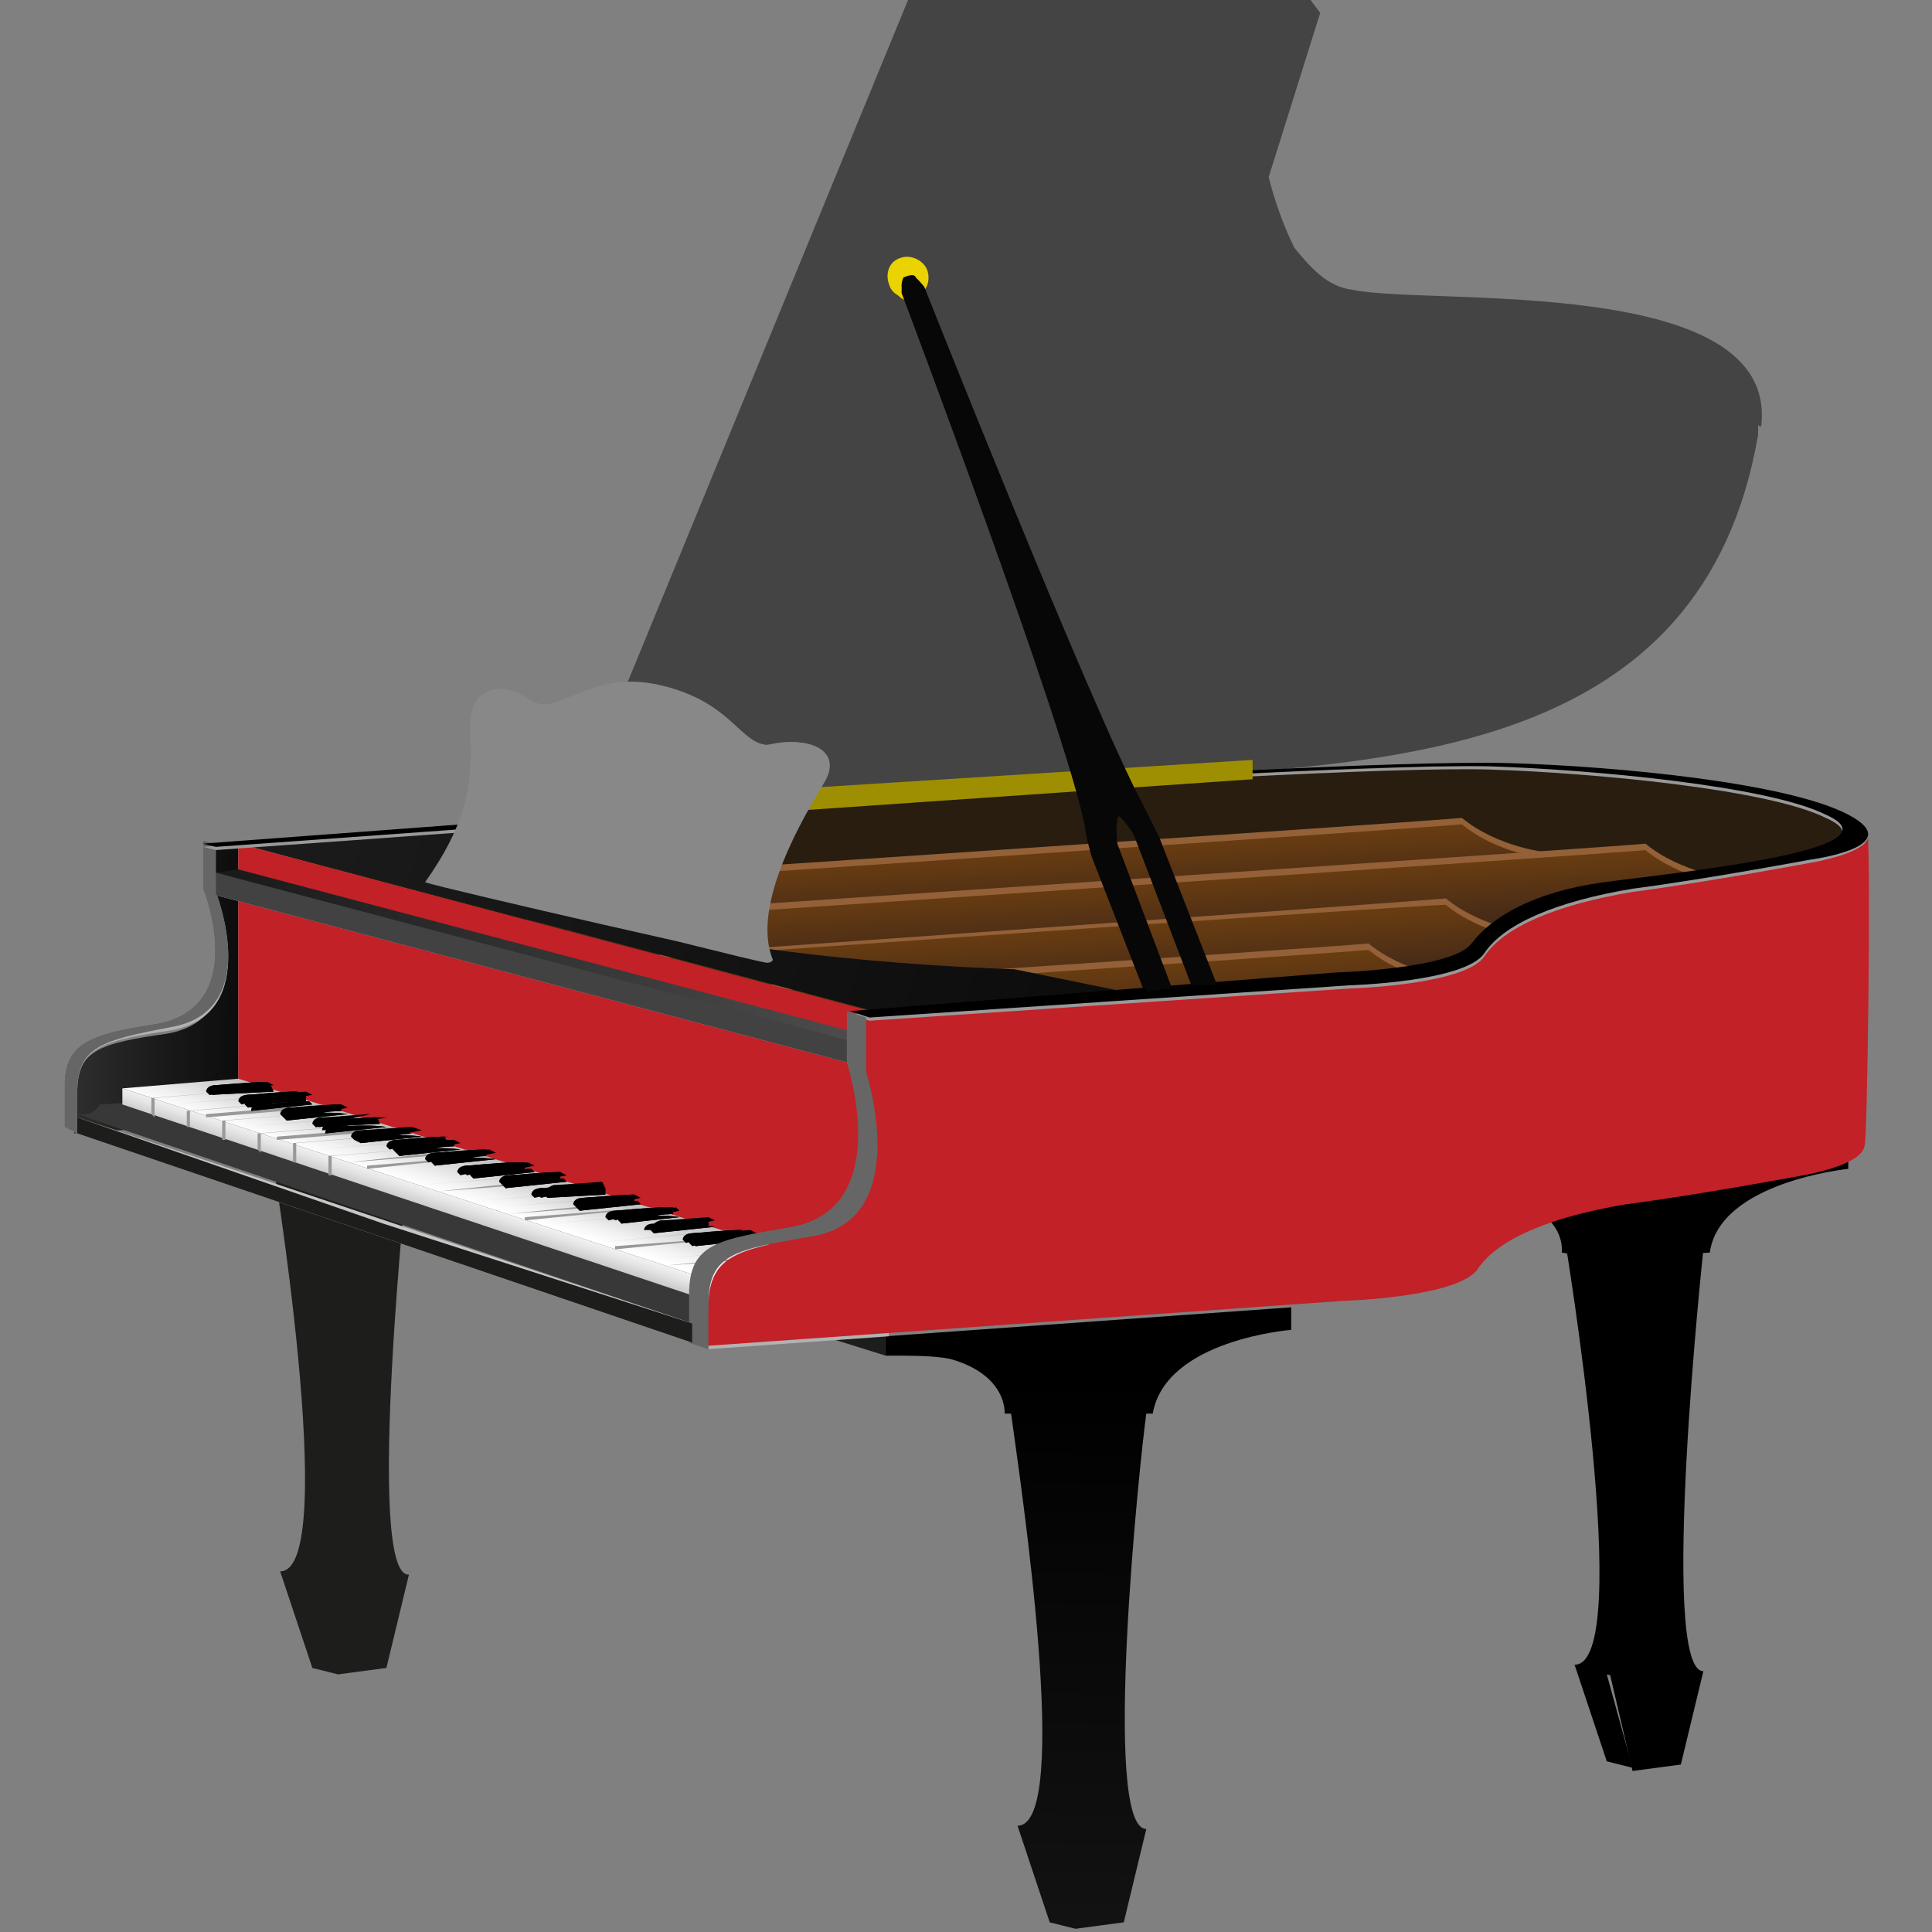 <svg enable-background="new 0 0 60 60" height="60" viewBox="0 0 60 60" width="60" xmlns="http://www.w3.org/2000/svg" xmlns:xlink="http://www.w3.org/1999/xlink"><rect x="0" y="0" width="60" height="60" fill="#808080" stroke="none"/><linearGradient id="a" gradientTransform="matrix(1 0 0 -1 0 60)" gradientUnits="userSpaceOnUse" x1="1.648" x2="15.279" y1="29.642" y2="29.561"><stop offset="0" stop-color="#333"/><stop offset=".237" stop-color="#1b1b1b"/><stop offset=".492" stop-color="#070707"/><stop offset=".667"/></linearGradient><linearGradient id="b"><stop offset="0" stop-color="#683c11"/><stop offset="1" stop-color="#432918"/></linearGradient><linearGradient id="c" gradientTransform="matrix(1 -.019 -.019 -1 1.813 60.587)" gradientUnits="userSpaceOnUse" x1="31.739" x2="31.82" xlink:href="#b" y1="33.544" y2="31.612"/><linearGradient id="d" gradientTransform="matrix(1 -.019 -.019 -1 1.813 60.586)" gradientUnits="userSpaceOnUse" x1="37.422" x2="37.503" xlink:href="#b" y1="32.647" y2="30.714"/><linearGradient id="e" gradientTransform="matrix(1 -.019 -.019 -1 1.813 60.586)" gradientUnits="userSpaceOnUse" x1="31.191" x2="31.272" xlink:href="#b" y1="31.052" y2="29.12"/><linearGradient id="f" gradientTransform="matrix(1 -.019 -.019 -1 1.813 60.586)" gradientUnits="userSpaceOnUse" x1="28.767" x2="28.847" xlink:href="#b" y1="29.659" y2="27.727"/><linearGradient id="g" gradientTransform="matrix(1 0 0 -1 0 60)" gradientUnits="userSpaceOnUse" x1="7.03" x2="26.854" y1="33.233" y2="27.426"><stop offset=".012" stop-color="#1a1a1a"/><stop offset=".994" stop-color="#4d4d4d"/></linearGradient><linearGradient id="h" gradientTransform="matrix(1 0 0 -1 0 60)" gradientUnits="userSpaceOnUse" x1="15.259" x2="15.692" y1="22.483" y2="23.862"><stop offset="0" stop-color="#fff"/><stop offset=".292" stop-color="#f1f1f1"/><stop offset=".845" stop-color="#cbcbcb"/><stop offset="1" stop-color="#bfbfbf"/></linearGradient><linearGradient id="i" gradientTransform="matrix(1 0 0 -1 0 60)" gradientUnits="userSpaceOnUse" x1="13.456" x2="13.277" y1="23.068" y2="22.527"><stop offset="0" stop-color="#f2f2f2"/><stop offset=".445" stop-color="#e4e4e4"/><stop offset="1" stop-color="#ccc"/></linearGradient><linearGradient id="j" gradientTransform="matrix(1 0 0 -1 0 60)" gradientUnits="userSpaceOnUse" x1="33.777" x2="33.489" y1="17.193" y2="-.524"><stop offset="0"/><stop offset="1" stop-color="#131313"/></linearGradient><linearGradient id="k" gradientTransform="matrix(1 0 0 -1 0 60)" gradientUnits="userSpaceOnUse" x1="10.276" x2="32.659" y1="34.802" y2="28.087"><stop offset=".012" stop-color="#1a1a1a"/><stop offset=".994" stop-color="#0d0d0d"/></linearGradient><path d="m43.2 36.5 1.6.6v-.9h-1.6z" fill="#1d1d1b"/><path d="m50.7 54.9-.8-.2-1-3c1.9 0-.3-13.2-.3-13.2h3.2s-.4 14.1-1.9 13.5z"/><path d="m52.2 54.8-1.5.2-.7-3c1.4 0 0-13.2 0-13.2h2.9s-1.4 13.1 0 13.1z"/><path d="m49.7 39.1-1.2-.2s.2-1.2-1.7-1.7 2.7-.8 2.9 1.9z"/><path d="m57.4 35.6v.7s-4 .4-4.3 2.6l-3.4.2s-.9-2.3-4.9-2.1v-.6z"/><path d="m12.7 35.9h-1.1c0-.2 0-.3 0-.3h-3.2s2.2 13.2.3 13.2l1 3 .8.2 1.5-.2.7-2.9c-1.4.1 0-13 0-13z" fill="#1d1d1b"/><path d="m54.7 13.2c.5-4.7-10.3-3.7-12.7-4.2-.8-.1-1.3-.7-1.8-1.3-.3-.6-.6-1.4-.8-2.2l1.6-5.1-.3-.4h-12.5l-9.7 23.6h.4l-.5 1.2h.4l-.2.4 16.7-1c8.1-.5 17.6-.8 19.3-10.7 0-.1 0-.2 0-.3.1.1.1 0 .1 0z" fill="#444"/><path d="m19 24.4-.2-.1 9.7-23.8.2.3z" fill="#444"/><path d="m18.8 24-.3-.1 9.8-23.8.1.3z" fill="#444"/><path d="m18.9 24.2-.3-.1 9.8-23.8.1.3z" fill="#444"/><path d="m28.4.3.2.3s-.1 0-.2-.1 0-.1 0-.2z" fill="#444"/><path d="m15.1 25.6c-4.2.3-7.4.6-7.4.6l-1.1.1v1.7s1.4 3.6-1.4 4.1c-2.1.3-2.8.5-2.9 1.9v1.2l12.8-.9z" fill="url(#a)"/><path d="m2.4 33.9c0-1.4.9-1.6 2.9-1.9 2.9-.5 1.4-4.3 1.4-4.3v-1.5l-.4-.1v1.5s1.5 3.7-1.5 4.2c-2 .3-2.8.6-2.8 1.9v1.3l.4.2c0-.3 0-1 0-1.3z" fill="#b2b2b2"/><path d="m2.4 33.9c0-1.4.8-1.6 2.9-2 2.9-.5 1.4-4.2 1.4-4.2v-1.5l-.4-.1v1.5s1.5 3.7-1.5 4.2c-2 .3-2.8.6-2.8 1.9v1.3l.4.2c0-.3 0-1 0-1.3z" fill="#666"/><path d="m27.3 31.5 14.2-1s3.8-.1 4.3-1c.6-.8 1.7-1.5 3.9-1.8s9.4-1.2 7.1-2.3c-1.8-.9-7.5-1.5-10.6-1.6s-12.7.4-14.2.6c-1.4.2-16.3 1.1-16.3 1.1l-8.6.7z" fill="#432918"/><path d="m56.1 26.5c1.1-.3 1.7-.8.8-1.2-1.8-.9-7.5-1.5-10.6-1.5-3.1-.1-12.7.5-14.2.6-1.4.1-24.9 1.8-24.9 1.8l4.2 1.2s5.1 1.4 6.3 1.3c4.1-.2 13.2-.8 14.3-.9 1.4-.2 11.1-.5 14.2-.4 1 0 2.3.1 3.7.2 1.8-.2 5.4-.8 6.2-1.1z" fill="#281d0f"/><path d="m21.5 41.1 9.9-.8-24-6.3s-4.1.3-4.3.3c-.2.4-.7.3-.7.3z" fill="#383838"/><path d="m48.4 26.5c-.4 0-1.9-.2-3-1.1-.9.1-27.9 1.9-27.9 1.9l.1 1.9 30.8-2.1z" fill="#936037"/><path d="m48.4 26.7c-.4 0-1.9-.2-3-1.1-.9.1-27.9 1.9-27.9 1.9l.1 1.9 30.8-2.1z" fill="url(#c)"/><path d="m54.1 27.3c-.4 0-1.9-.2-3-1.1-.9.1-27.9 1.9-27.9 1.9l.1 1.9 30.8-2.1z" fill="#936037"/><path d="m54.1 27.5c-.4 0-1.9-.2-3-1.1-.9.1-27.9 1.9-27.9 1.9l.1 1.9 30.8-2.1z" fill="url(#d)"/><path d="m47.9 29c-.4 0-1.9-.2-3-1.1-.9.1-27.9 2-27.9 2l.1 1.9 30.8-2.1z" fill="#936037"/><path d="m47.9 29.2c-.4 0-1.9-.2-3-1.1-.9 0-27.9 1.9-27.9 1.9l.1 1.9 30.8-2.1z" fill="url(#e)"/><path d="m45.5 30.4c-.4 0-1.9-.2-3-1.1-.9.1-27.9 1.9-27.9 1.9l.1 1.9 30.8-2.1z" fill="#936037"/><path d="m45.5 30.6c-.4 0-1.9-.2-3-1.1-.9.1-27.9 1.9-27.9 1.9l.1 1.9 30.8-2.1z" fill="url(#f)"/><path d="m27.3 31.5-.2 8.9-19.7-6.3v-7.9z" fill="#b2b2b2"/><path d="m27.4 31.5-.3 8.9-19.7-6.3v-7.9z" fill="#c12127"/><path d="m26.7 32.4v.7l-20-5.3v-.7z" fill="#b2b2b2"/><path d="m26.7 32.4v.7l-20-5.3v-.7l9.7 2.4z" fill="#424242"/><path d="m26.7 32.4v-.3l-19.3-5.1-.7.1z" fill="url(#g)"/><path d="m23.1 40.1 4.1-.4-19.8-6.2-3.6.3z" fill="url(#h)"/><path d="m22.9 40.7-19.1-6.4v-.5l19.3 6.3z" fill="url(#i)"/><g fill="#999"><path d="m7.7 33.6-3.5.3v.6-.6z"/><path d="m8.3 33.8-3.6.3v.5l.1.1v-.6z"/><path d="m8.8 34-3.5.3v.5-.5l3.6-.3z"/><path d="m9.4 34.2-3.6.3v.5h.1v-.5l3.6-.3z"/><path d="m10 34.3-3.6.3v.6-.5l3.6-.3z"/><path d="m10.6 34.5-3.7.3v.6h.1v-.6z"/><path d="m11.1 34.7-3.6.3v.6-.6l3.7-.3z"/><path d="m11.7 34.9-3.7.3v.5l.1.1v-.6l3.7-.3z"/><path d="m12.3 35-3.7.3v.6-.5l3.7-.3z"/><path d="m12.8 35.2-3.7.3v.6h.1v-.6l3.7-.3z"/><path d="m13.4 35.4-3.7.3v.6-.6l3.8-.3z"/><path d="m14 35.6-3.8.3v.6h.1v-.6z"/><path d="m14.5 35.7-3.7.4v.6-.6l3.8-.3z"/><path d="m15.1 35.9-3.7.3v.6.1-.6l3.8-.4z"/><path d="m15.7 36.1-3.8.3v.6-.6z"/><path d="m16.3 36.3-3.8.3v.6-.6z"/><path d="m16.8 36.5-3.8.3v.6-.6l3.9-.3z"/><path d="m17.4 36.6-3.8.4v.6-.6l3.9-.3z"/><path d="m18 36.8-3.9.3v.7-.7z"/><path d="m18.5 37-3.8.3v.6.1-.7l3.9-.3z"/><path d="m19.1 37.2-3.9.3v.6-.6l4-.3z"/><path d="m19.7 37.3-3.9.4v.6-.6l3.9-.3z"/><path d="m20.2 37.5-3.9.3v.7-.6l4-.4z"/><path d="m20.8 37.7-3.9.3v.7-.7l4-.3z"/><path d="m21.4 37.9-4 .3v.7-.7z"/><path d="m22 38.1-4 .3v.6-.6z"/><path d="m22.5 38.2-4 .4v.6-.6l4.1-.4z"/><path d="m23.1 38.4-4 .3v.7-.6z"/><path d="m23.7 38.6-4.1.3v.7-.7z"/><path d="m24.2 38.8-4 .3v.7-.7l4.1-.3z"/><path d="m24.8 38.9-4.1.4v.7-.7l4.2-.3z"/><path d="m25.4 39.1-4.1.4v.6-.6z"/></g><path d="m8.3 33.6-1.8.4-.1-.1s0-.2.3-.2c.2 0 1.5-.1 1.6-.1z"/><path d="m8.3 33.8-1.8.1s0-.2.2-.2c.1 0 1.1-.1 1.6-.1z"/><path d="m8.3 33.8-1.8.1s0-.2.2-.2c.1 0 1.1-.1 1.6-.1z"/><path d="m8.5 33.7-1.9.3h-.1s0-.2.3-.3c.2 0 1.5-.1 1.5-.1z"/><path d="m8.5 33.9-1.9.1s0-.2.2-.2c.1 0 1.1-.1 1.6-.1z"/><path d="m8.5 33.9-1.9.1s0-.2.2-.2c.1 0 1.1-.1 1.6-.1z"/><path d="m9.3 33.9-1.8.4-.1-.1s0-.2.3-.2c.2 0 1.4-.1 1.4-.1z"/><path d="m9.3 34.1-1.8.1s0-.2.2-.2c.1 0 1-.1 1.5-.1z"/><path d="m9.3 34.1-1.8.1s0-.2.2-.2c.1 0 1-.1 1.5-.1z"/><path d="m9.5 34-1.8.4-.1-.1s0-.2.3-.2c.2 0 1.5-.1 1.5-.1z"/><path d="m9.5 34.2-1.8.1s0-.2.2-.2 1.1-.1 1.6-.1z"/><path d="m9.5 34.2-1.8.1s0-.2.2-.2 1.1-.1 1.6-.1z"/><path d="m9.7 34-1.9.4-.1-.1s0-.2.3-.3c.2 0 1.5-.1 1.5-.1z"/><path d="m9.7 34.3-1.9.2s0-.2.2-.2c.1 0 1.1-.1 1.6-.1z"/><path d="m9.7 34.3-1.9.2s0-.2.2-.2c.1 0 1.1-.1 1.6-.1z"/><path d="m10.6 34.3-1.8.4-.1-.1s0-.2.3-.2c.2 0 1.5-.1 1.5-.1z"/><path d="m10.6 34.5-1.8.1s0-.2.2-.2c.1 0 1.1-.1 1.6-.1z"/><path d="m10.6 34.5-1.8.1s0-.2.2-.2c.1 0 1.1-.1 1.6-.1z"/><path d="m10.8 34.4-1.9.4-.1-.1s0-.2.3-.3c.2 0 1.5-.1 1.5-.1z"/><path d="m10.8 34.6-1.9.2s0-.2.2-.2c.1 0 1.1-.1 1.7 0z"/><path d="m10.8 34.6-1.9.2s0-.2.2-.2c.1 0 1.1-.1 1.7 0z"/><path d="m11.5 34.6-1.7.4-.1-.1s0-.2.3-.2c.2 0 1.4-.1 1.4-.1z"/><path d="m11.5 34.8-1.7.2s0-.2.2-.2c.1 0 1-.1 1.5 0z"/><path d="m11.5 34.8-1.7.2s0-.2.2-.2c.1 0 1-.1 1.5 0z"/><path d="m11.7 34.7-1.8.3h-.1s0-.2.3-.2c.2 0 1.5-.1 1.6-.1z"/><path d="m11.8 34.9-1.9.1s0-.2.2-.2c.1 0 1.1-.1 1.6-.1z"/><path d="m11.8 34.9-1.9.1s0-.2.2-.2c.1 0 1.1-.1 1.6-.1z"/><path d="m12 34.7-1.9.4h-.1s0-.2.3-.3c.2 0 1.5-.1 1.5-.1z"/><path d="m12 35-1.9.2s0-.2.2-.2c.1 0 1.1-.1 1.7 0z"/><path d="m12 35-1.9.2s0-.2.2-.2c.1 0 1.1-.1 1.7 0z"/><path d="m12.8 35-1.8.4-.1-.1s0-.2.3-.2c.2 0 1.5-.1 1.5-.1z"/><path d="m12.8 35.2-1.8.2s0-.2.2-.2c.1 0 1.1-.1 1.6 0z"/><path d="m12.8 35.2-1.8.2s0-.2.2-.2c.1 0 1.1-.1 1.6 0z"/><path d="m13.1 35.1-1.9.4-.2-.1s0-.2.3-.3c.2 0 1.5-.1 1.5-.1z"/><path d="m13.1 35.3-1.9.2s0-.2.2-.2c.1 0 1.1-.1 1.7 0z"/><path d="m13.1 35.3-1.9.2s0-.2.2-.2c.1 0 1.1-.1 1.7 0z"/><path d="m13.9 35.3-1.8.4-.1-.1s0-.2.3-.2c.2 0 1.4-.1 1.4-.1z"/><path d="m13.9 35.5-1.8.1s0-.2.2-.2c.1 0 1-.1 1.5-.1z"/><path d="m13.9 35.5-1.8.1s0-.2.2-.2c.1 0 1-.1 1.5-.1z"/><path d="m14.1 35.4-1.8.4-.1-.1s0-.2.3-.2c.2 0 1.5-.1 1.5-.1z"/><path d="m14.1 35.6-1.8.1s0-.2.2-.2c.1 0 1.1-.1 1.6-.1z"/><path d="m14.1 35.6-1.8.1s0-.2.2-.2c.1 0 1.1-.1 1.6-.1z"/><path d="m14.3 35.5-1.9.4-.1-.1s0-.2.3-.3c.2 0 1.5-.1 1.5-.1z"/><path d="m14.3 35.7-1.9.2s0-.2.2-.2c.1 0 1.1-.1 1.7 0z"/><path d="m14.3 35.7-1.9.2s0-.2.2-.2c.1 0 1.1-.1 1.7 0z"/><path d="m15.1 35.7-1.8.4-.1-.1s0-.2.3-.2c.2 0 1.5-.1 1.5-.1z"/><path d="m15.1 35.9-1.8.1s0-.2.2-.2c.1 0 1.1-.1 1.6-.1z"/><path d="m15.1 35.9-1.8.1s0-.2.2-.2c.1 0 1.1-.1 1.6-.1z"/><path d="m15.4 35.8-1.9.4-.1-.1s0-.2.3-.3c.2 0 1.5-.1 1.5-.1z"/><path d="m15.4 36-1.9.2s0-.2.2-.2c.1 0 1.1-.1 1.7 0z"/><path d="m15.4 36-1.9.2s0-.2.2-.2c.1 0 1.1-.1 1.7 0z"/><path d="m16.1 36.1-1.8.4-.1-.1s0-.2.3-.2c.2 0 1.4-.1 1.4-.1z"/><path d="m16.1 36.3-1.8.1s0-.2.2-.2c.1 0 1-.1 1.5-.1z"/><path d="m16.1 36.3-1.8.1s0-.2.2-.2c.1 0 1-.1 1.5-.1z"/><path d="m16.3 36.1-1.8.4-.1-.1s0-.2.3-.2c.2 0 1.5-.1 1.5-.1z"/><path d="m16.3 36.3-1.8.1s0-.2.2-.2c.1 0 1.1-.1 1.6-.1z"/><path d="m16.3 36.3-1.8.1s0-.2.2-.2c.1 0 1.1-.1 1.6-.1z"/><path d="m16.6 36.2-1.9.4-.1-.1s0-.2.3-.3c.2 0 1.5-.1 1.5-.1z"/><path d="m16.6 36.4-1.9.2s0-.2.2-.2c.1 0 1.1-.1 1.6-.1z"/><path d="m16.6 36.4-1.9.2s0-.2.2-.2c.1 0 1.1-.1 1.6-.1z"/><path d="m17.4 36.4-1.8.4-.1-.1s0-.2.3-.2c.2 0 1.5-.1 1.5-.1z"/><path d="m17.4 36.6-1.8.1s0-.2.2-.2c.1 0 1.1-.1 1.6-.1z"/><path d="m17.4 36.6-1.8.1s0-.2.2-.2c.1 0 1.1-.1 1.6-.1z"/><path d="m17.6 36.5-1.9.4-.1-.1s0-.2.3-.3c.2 0 1.5-.1 1.5-.1z"/><path d="m17.6 36.7-1.9.2s0-.2.2-.2c.1 0 1.1-.1 1.6-.1z"/><path d="m17.6 36.7-1.9.2s0-.2.2-.2c.1 0 1.1-.1 1.6-.1z"/><path d="m18.4 36.8-1.8.4-.1-.1s0-.2.3-.2c.2 0 1.4-.1 1.4-.1z"/><path d="m18.4 37-1.8.1s0-.2.2-.2c.1 0 1-.1 1.5-.1z"/><path d="m18.4 37-1.8.1s0-.2.2-.2c.1 0 1-.1 1.5-.1z"/><path d="m18.6 36.8-1.8.4-.1-.1s0-.2.3-.2c.2 0 1.5-.1 1.5-.1z"/><path d="m18.6 37-1.8.1s0-.2.2-.2c.1 0 1.1-.1 1.6-.1z"/><path d="m18.6 37-1.8.1s0-.2.2-.2c.1 0 1.1-.1 1.6-.1z"/><path d="m18.8 36.9-1.8.3-.1-.1s0-.2.3-.3c.2 0 1.5-.1 1.5-.1z"/><path d="m18.8 37.1-1.8.1s0-.2.2-.2c.1 0 1.1-.1 1.6-.1z"/><path d="m18.8 37.1-1.8.1s0-.2.2-.2c.1 0 1.1-.1 1.6-.1z"/><path d="m19.7 37.1-1.8.4-.1-.1s0-.2.3-.2c.2 0 1.5-.1 1.5-.1z"/><path d="m19.7 37.3-1.8.1s0-.2.2-.2c.1 0 1.1-.1 1.6-.1z"/><path d="m19.7 37.3-1.8.1s0-.2.2-.2c.1 0 1.1-.1 1.6-.1z"/><path d="m19.9 37.2-1.9.4-.1-.1s0-.2.3-.3c.2 0 1.5-.1 1.5-.1z"/><path d="m19.9 37.4-1.9.2s0-.2.2-.2c.1 0 1.1-.1 1.6-.1z"/><path d="m19.9 37.4-1.9.2s0-.2.2-.2c.1 0 1.1-.1 1.6-.1z"/><path d="m20.7 37.5-1.8.4-.1-.1s0-.2.3-.2c.2 0 1.4-.1 1.4-.1z"/><path d="m20.7 37.7-1.8.1s0-.2.2-.2c.1 0 1-.1 1.5-.1z"/><path d="m20.7 37.7-1.8.1s0-.2.2-.2c.1 0 1-.1 1.5-.1z"/><path d="m20.9 37.5-1.8.4-.1-.1s0-.2.3-.2c.2 0 1.5-.1 1.5-.1z"/><path d="m20.9 37.7-1.8.1s0-.2.2-.2c.1 0 1.1-.1 1.6-.1z"/><path d="m20.9 37.7-1.8.1s0-.2.2-.2c.1 0 1.1-.1 1.6-.1z"/><path d="m21.1 37.6-1.8.4-.1-.1s0-.2.3-.3c.2 0 1.5-.1 1.5-.1z"/><path d="m21.1 37.8-1.8.2s0-.2.2-.2c.1 0 1.1-.1 1.6 0z"/><path d="m21.1 37.8-1.8.2s0-.2.2-.2c.1 0 1.1-.1 1.6 0z"/><path d="m23.1 38.2-1.8.4-.1-.1s0-.2.3-.2c.2 0 1.4-.1 1.4-.1z"/><path d="m23.1 38.4-1.8.1s0-.2.2-.2c.1 0 1-.1 1.5-.1z"/><path d="m23.1 38.4-1.8.1s0-.2.2-.2c.1 0 1-.1 1.5-.1z"/><path d="m23.3 38.3-1.8.4-.1-.1s0-.2.3-.2c.2 0 1.5-.1 1.5-.1z"/><path d="m23.3 38.5-1.8.1s0-.2.2-.2c.1 0 1.1-.1 1.6-.1z"/><path d="m23.3 38.5-1.8.1s0-.2.2-.2c.1 0 1.1-.1 1.6-.1z"/><path d="m23.5 38.3-1.9.4-.1-.1s0-.2.3-.3c.2 0 1.5-.1 1.5-.1z"/><path d="m23.5 38.5-1.9.2s0-.2.2-.2c.1 0 1.1-.1 1.7 0z"/><path d="m23.5 38.5-1.9.2s0-.2.2-.2c.1 0 1.1-.1 1.7 0z"/><path d="m22 37.8-1.8.4h-.2s0-.2.3-.2c.2 0 1.5-.1 1.5-.1z"/><path d="m22 38.1-1.8.1s0-.2.2-.2c.1 0 1.1-.1 1.6-.1z"/><path d="m22 38.1-1.8.1s0-.2.2-.2c.1 0 1.1-.1 1.6-.1z"/><path d="m22.2 37.9-1.9.4-.1-.1s0-.2.3-.3c.2 0 1.5-.1 1.5-.1z"/><path d="m22.2 38.1-1.9.2s0-.2.2-.2c.1 0 1.1-.1 1.7 0z"/><path d="m22.2 38.1-1.9.2s0-.2.2-.2c.1 0 1.1-.1 1.7 0z"/><path d="m25.9 41.6 1.6.5v-.9h-1.6z" fill="#1d1d1b"/><path d="m27.5 41.5v.6c.8 0 1.5 0 2 .1 1.8.5 1.7 1.7 1.7 1.7h.2c.3 2.2 1.9 12.8.2 12.8l1 3 .8.2 1.5-.2.7-2.9c-1.4 0-.2-11.5 0-12.9h.2c.4-2.3 4.3-2.6 4.3-2.6v-.7z" fill="url(#j)"/><path d="m27.6 31.5-.6.1v1.8s1.5 4.5-1.7 5.1c-2.3.3-3.2.5-3.3 2v1.4l5.6-.4z" fill="#b2b2b2"/><path d="m58 25.9c-.3-.1-.2-.2-.6-.2.4.9-5.7 1.7-7.6 2-2.2.3-3.2.8-3.8 1.6s-4.5 1.1-4.5 1.1-12.4.8-12.4.9l-1.2.1-1 .1v1.8s1.5 4.6-1.7 5.1c-2.3.4-3.1.6-3.2 2 0 .5-.1 1.4-.1 1.4l19.8-1.4s3.6-.1 4.2-1 2.2-1.6 4.6-2c2.3-.3 5.5-.9 5.5-.9s1.8-.3 1.9-.9c.1 0 .2-9.1.1-9.7z" fill="#c12127"/><path d="m27.5 31.5 7.9-.6-3.9-.8s-7.8-.2-12.4-1.6c-4.5-1.4-3.8-2.5-3.8-2.5l-2.1-.3-5.7.5z" fill="url(#k)"/><path d="m57.4 25.4c-1.9-1-7.2-1.5-10.5-1.6s-13.4.5-15 .6c-1.5.1-25.6 1.9-25.6 1.9l.4.1s23.9-1.7 25.4-1.9c1.5-.1 11.1-.7 14.2-.6s8.6.6 10.4 1.5c2.5 1.1-4.7 1.8-6.9 2.1s-3.5 1.1-4.1 1.9-4.2.9-4.2.9l-15.1 1.2.6.2 14.9-1s3.6-.1 4.2-1 2.2-1.6 4.6-2c2.3-.3 5.5-.9 5.5-.9s3.1-.5 1.2-1.4z" fill="#999"/><path d="m57.4 25.3c-1.9-1-7.2-1.5-10.5-1.6s-13.4.5-15 .6c-1.5.1-25.6 1.9-25.6 1.9l.4.1s23.9-1.7 25.4-1.9c1.5-.1 11.1-.7 14.2-.6s8.6.6 10.4 1.5c2.5 1.1-4.7 1.8-6.9 2.1s-3.5 1.1-4.1 1.9-4.2.9-4.2.9l-15.1 1.2.6.2 14.9-1s3.6-.1 4.2-1 2.2-1.6 4.6-2c2.3-.3 5.5-.9 5.5-.9s3.1-.4 1.2-1.4z"/><path d="m28.8 8.4c.1.3 0 .7-.4.8-.3.1-.7 0-.8-.4-.1-.3 0-.7.4-.8.3-.1.7.1.8.4z" fill="#ead300"/><path d="m28.7 8.7c.1.2 0 .5-.3.6-.2.1-.5 0-.6-.3-.1-.2 0-.5.3-.6s.5 0 .6.3z" fill="#ead300"/><path d="m38.9 24-14.5.9v.3l14.5-1z" fill="#9e8f02"/><path d="m38.9 23.6-14.3.9v.3l14.3-.9z" fill="#9e8f02"/><path d="m38.9 23.8-14.4 1v.2l14.4-.9z" fill="#9e8f02"/><path d="m36.2 30.7-1.7-4.5c-.1-1.1.1-1.2.7-.3l1.8 4.7h.6l-1.8-4.6s-.4-.8-.5-1c-1.6-3-6.8-16.1-6.8-16.1-.1-.1.1-.5-.4-.3-.1 0-.1.3-.1.5 0 0 5.1 13.5 5.7 16.6 0 .2.2.9.2.9l1.6 4.1z" fill="#070707"/><path d="m36.3 30.7-1.7-4.5c-.1-1.1.1-1.2.7-.3l1.8 4.7h.6l-1.8-4.6s-.4-.8-.5-1c-1.6-3-6.8-16.1-6.8-16.1-.1-.1-.3-.4-.4-.3-.3.1-.2.4-.1.5 0 0 5.1 13.5 5.7 16.6 0 .2.2.9.2.9l1.6 4.2z" fill="#070707"/><path d="m36.4 30.7-1.7-4.5c-.1-1.1.1-1.2.7-.3l1.8 4.7h.6l-1.8-4.6s-.4-.8-.5-1c-1.6-3-6.8-16.1-6.8-16.1-.1-.1-.3-.4-.4-.3-.3 0-.2.3-.1.4 0 0 5.1 13.5 5.7 16.6 0 .2.2.9.2.9l1.6 4.2z" fill="#070707"/><path d="m22 40.5c0-1.6.9-1.7 3.2-2.1 3.2-.5 1.7-5.1 1.7-5.1v-1.7l-.6-.2v1.6s1.5 4.5-1.7 5.1c-2.3.4-3.2.5-3.2 2.1v1.5l.6.2c0-.3 0-1.1 0-1.4z" fill="#666"/><path d="m21.5 41.7-19.1-6.5v-.5l19.1 6.4z" fill="#c6c6c6"/><path d="m21.5 41.7-19.1-6.5v-.5l9.5 3.3 9.6 3.1z" fill="#1d1d1b"/><path d="m13.4 27.3c1.2-1.7 1.5-2.9 1.4-4.6s1-1.4 1.6-1c1 .7 1.8-1 4.2-.4s2.4 2.1 3.6 1.8c.9-.2 2 .2 1.4 1.2s-2.3 3.8-1.6 5.5c0 0 0 .1-.2.1-1.5-.3-9.8-2.5-10.4-2.6z" fill="#888"/><path d="m13.2 27.4c1.2-1.7 1.5-2.9 1.4-4.6s1.1-1.5 1.7-1.1c1 .7 1.7-.9 4.1-.3s2.4 2 3.6 1.7c.9-.2 2 .1 1.4 1.1s-2.3 3.8-1.6 5.6c0 .1-10-2.2-10.6-2.4z" fill="#888"/><path d="m20.4 21.4c2.4.6 2.4 2 3.6 1.7-1.2.4-1.2-1.2-3.6-1.7-2.2-.6-3 .8-3.9.5.9.3 1.7-1 3.9-.5z" fill="#888"/></svg>
